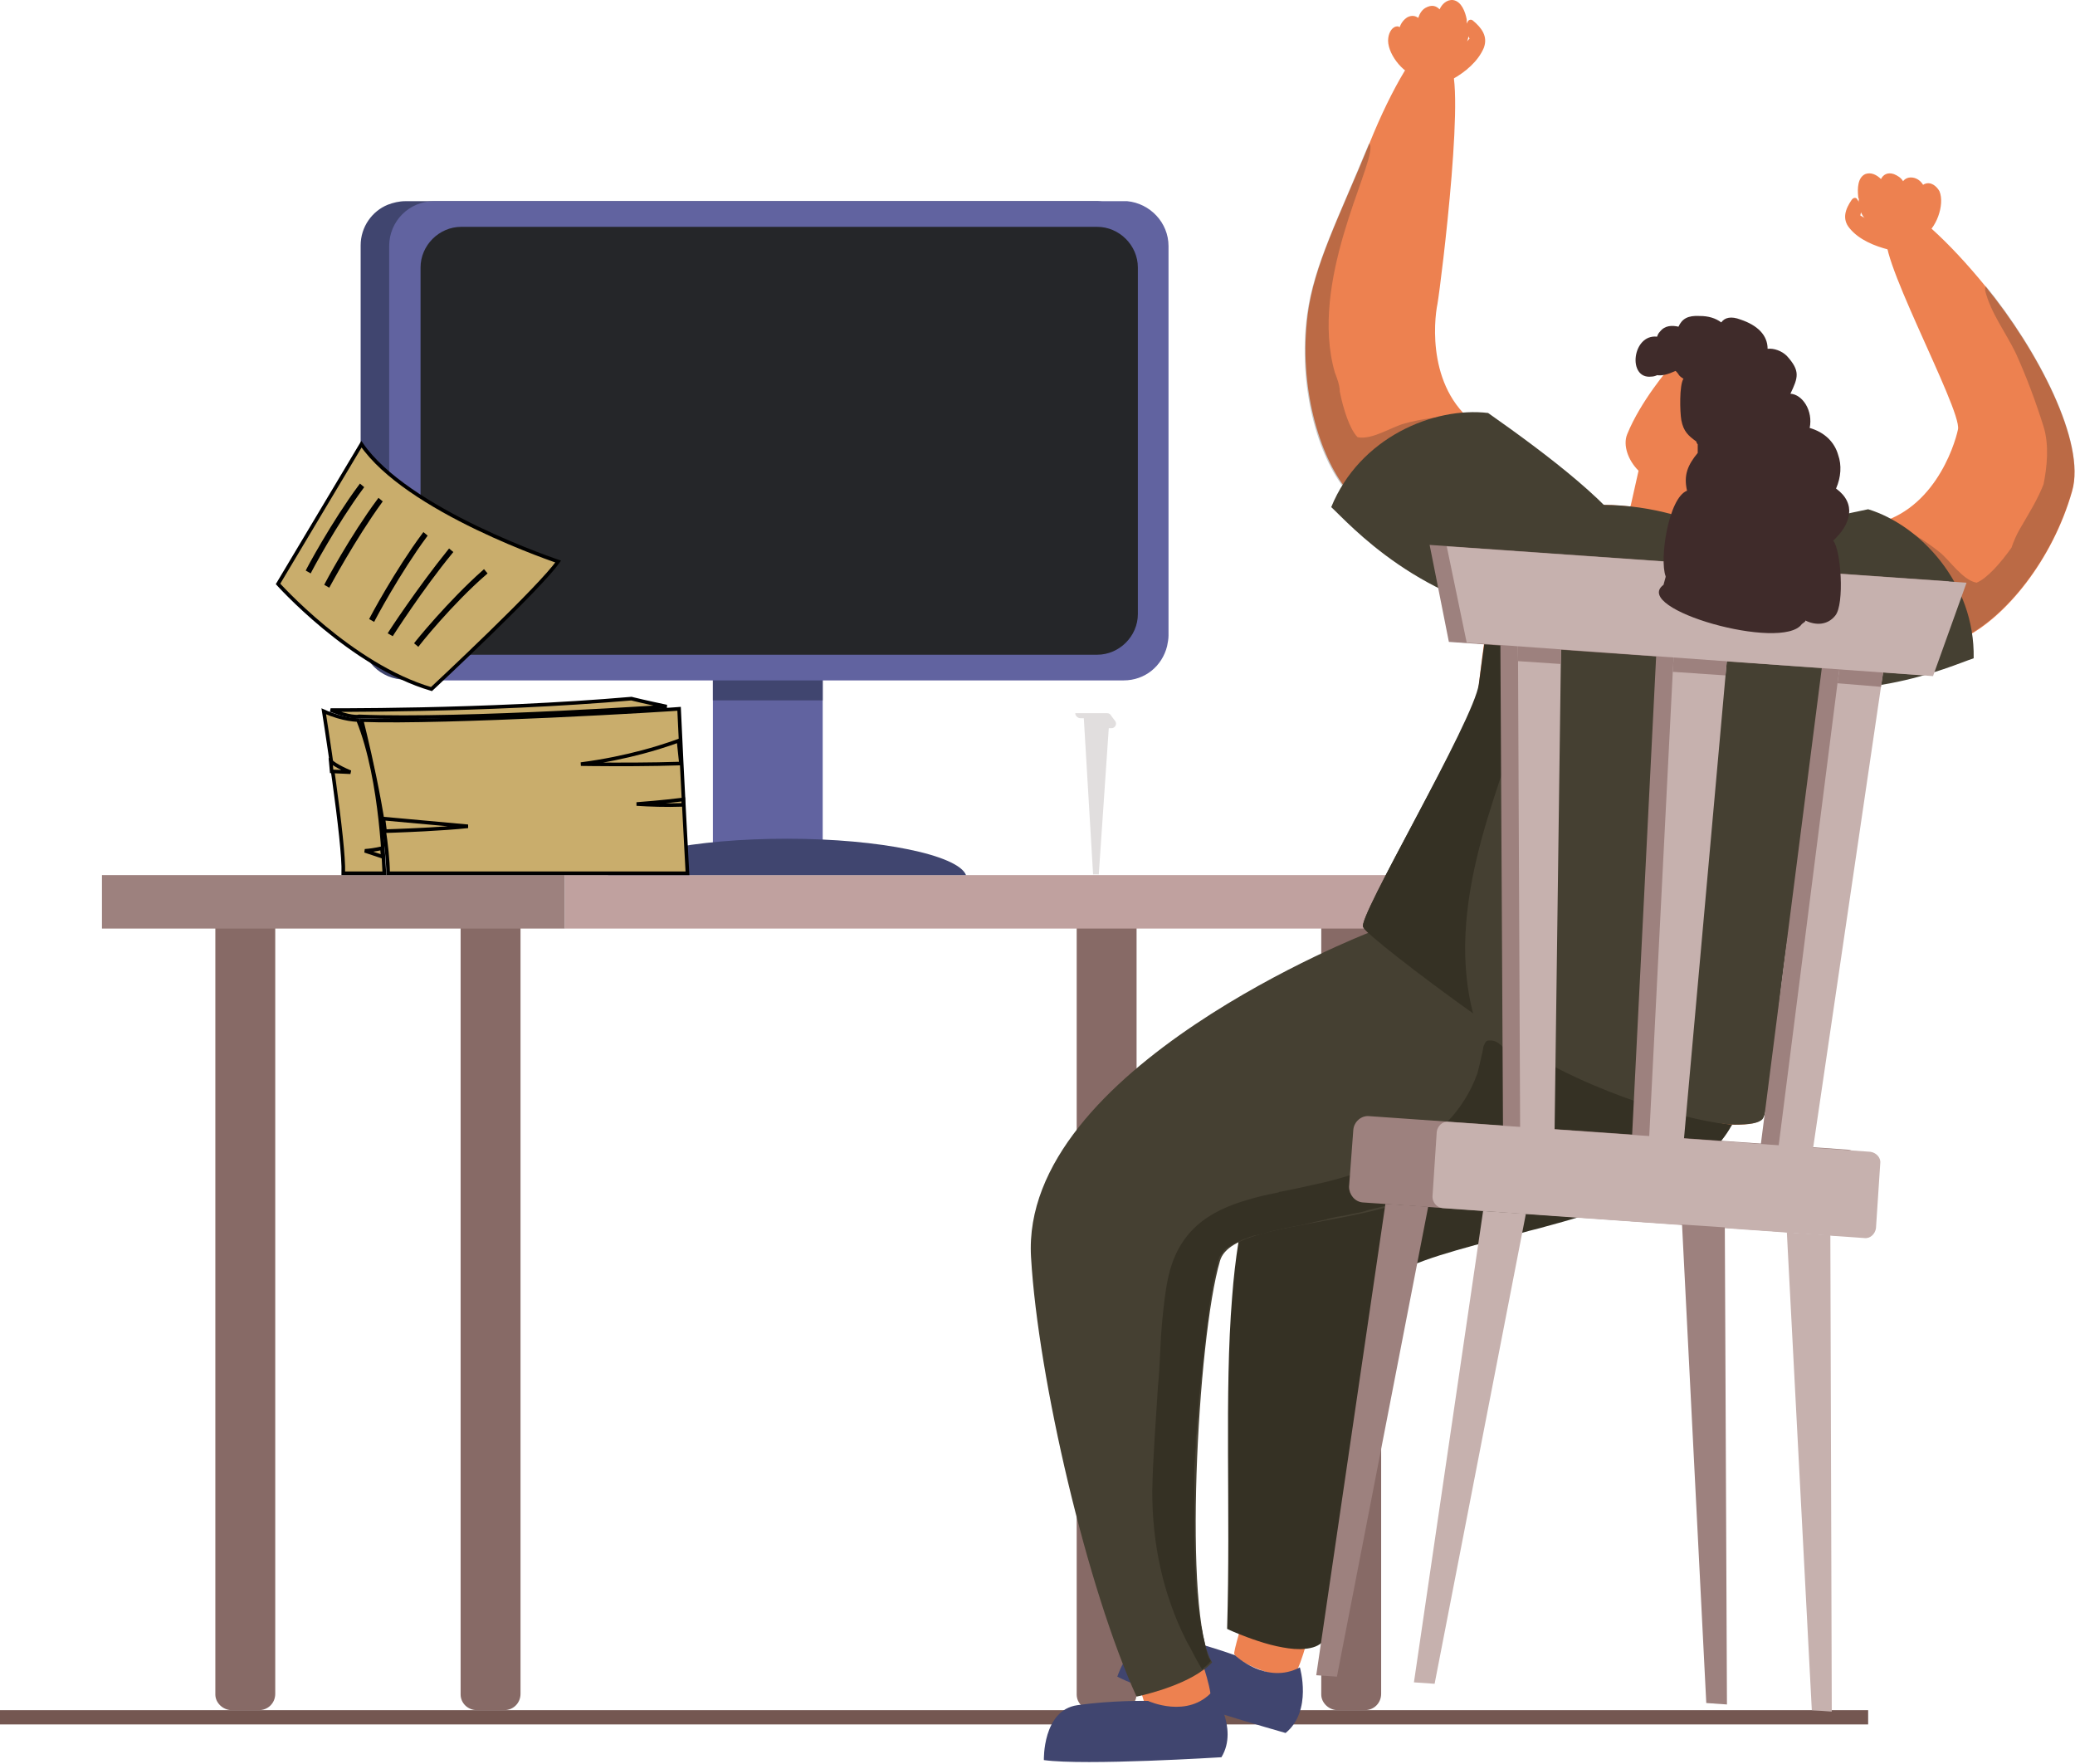 <?xml version="1.0" encoding="UTF-8"?> <svg xmlns="http://www.w3.org/2000/svg" width="574" height="488" viewBox="0 0 574 488" fill="none"> <path d="M516.779 473.01H0V476.955H516.779V473.01Z" fill="#745751"></path> <path d="M64.106 473.01H71.601C74.166 473.01 76.138 471.038 76.138 468.474V246.771H59.569V468.671C59.569 471.038 61.739 473.01 64.106 473.01Z" fill="#876A66"></path> <path d="M131.957 473.01H139.452C142.016 473.01 143.989 471.038 143.989 468.474V246.771H127.42V468.671C127.42 471.038 129.392 473.01 131.957 473.01Z" fill="#876A66"></path> <path d="M302.377 473.01H309.871C312.436 473.01 314.408 471.038 314.408 468.474V246.771H297.84V468.671C297.84 471.038 299.812 473.01 302.377 473.01Z" fill="#876A66"></path> <path d="M370.03 473.01H377.526C380.09 473.01 382.062 471.038 382.062 468.474V246.771H365.494V468.671C365.494 471.038 367.663 473.01 370.03 473.01Z" fill="#876A66"></path> <path d="M400.604 242.037H156.219V256.831H400.604V242.037Z" fill="#C0A19F"></path> <path d="M156.218 242.038H28.207V256.831H156.218V242.038Z" fill="#9D817E"></path> <path d="M508.1 178.328C508.1 178.328 511.847 180.497 517.962 182.273C523.879 183.851 530.388 179.906 538.87 177.933C540.448 177.539 542.026 176.947 543.801 176.158C554.649 170.635 567.667 155.25 573.19 135.92C577.135 122.508 563.525 96.669 549.324 79.311C539.067 66.688 528.416 57.023 523.288 56.036C519.146 55.248 522.499 64.715 522.499 64.715C517.173 66.688 542.815 113.237 541.631 118.76C540.645 123.494 534.53 142.429 516.976 145.191C515.2 145.388 472.991 150.516 463.523 158.603C454.45 166.69 508.1 178.328 508.1 178.328Z" fill="#ED8150"></path> <g opacity="0.25"> <path d="M543.801 175.961C554.649 170.438 567.667 155.053 573.19 135.723C577.135 122.31 563.525 96.472 549.324 79.114C549.126 79.508 549.126 79.903 549.126 80.297C550.704 86.609 554.846 91.935 557.608 97.655C560.567 104.164 563.131 111.068 565.3 117.971C566.878 123.099 566.286 129.017 565.3 133.948C563.525 138.484 560.961 142.429 558.594 146.571C557.805 147.952 557.016 149.727 556.424 151.503C553.466 155.645 549.718 159.984 546.759 161.168C542.815 160.379 539.462 155.053 536.503 152.686C532.558 149.53 528.219 146.966 523.682 144.599C521.71 143.613 519.934 146.571 521.907 147.558C529.007 151.108 534.53 155.447 540.25 160.97C540.25 161.168 540.25 161.168 540.25 161.365C541.039 164.323 541.434 172.213 543.801 175.961Z" fill="#242424"></path> </g> <path d="M479.302 186.809C512.242 197.066 539.856 184.048 545.971 182.075C546.365 161.167 530.98 145.191 516.779 140.851C497.646 144.796 472.99 150.516 463.917 158.603C458 163.337 464.706 182.273 479.302 186.809Z" fill="#454032"></path> <path d="M532.361 50.908C532.164 50.908 532.164 51.105 531.967 51.105C531.375 50.119 530.389 49.33 529.205 49.133C528.022 48.936 527.036 49.33 526.444 50.119C525.852 49.133 524.866 48.541 523.88 48.147C522.104 47.555 520.921 48.344 520.33 49.528C519.146 48.344 517.568 47.555 515.99 48.147C513.82 49.133 513.82 52.289 514.017 54.261C514.017 54.459 514.018 54.656 514.215 55.05C513.031 62.151 525.655 68.66 531.967 65.307C535.517 63.532 538.081 56.628 536.503 52.881C535.714 51.5 534.136 50.119 532.361 50.908Z" fill="#ED8150"></path> <path d="M512.242 55.247C510.467 57.812 509.481 60.573 511.651 63.137C514.215 66.293 518.554 68.068 522.499 69.055C522.893 69.055 523.091 69.055 523.091 68.857C523.88 68.857 524.472 68.266 524.274 66.885C523.88 65.11 522.894 63.729 521.316 62.545C519.541 61.165 516.582 60.968 514.609 59.587C515.004 58.009 515.004 56.825 513.82 55.247C513.623 54.656 512.834 54.459 512.242 55.247Z" fill="#ED8150"></path> <path d="M346.357 443.424C348.329 442.24 362.728 448.552 362.531 449.538C362.136 452.497 359.178 463.148 357.402 463.937C355.627 464.726 340.834 459.795 341.425 457.033C341.82 454.666 344.581 444.607 346.357 443.424Z" fill="#ED8150"></path> <path d="M359.575 461.176C359.575 461.176 363.125 473.208 355.63 479.322C355.63 479.322 319.337 469.066 309.08 463.74C309.08 463.74 313.222 450.525 322.887 452.497C332.552 454.47 341.625 457.823 341.625 457.823C341.625 457.823 350.304 466.107 359.575 461.176Z" fill="#40456F"></path> <path d="M339.455 450.525C339.455 450.525 340.639 451.116 342.611 451.905C345.57 453.089 350.304 454.864 354.84 455.653C357.01 456.047 358.983 456.245 360.955 456.047C363.125 455.85 364.9 455.258 366.083 453.878C370.422 439.676 373.776 406.342 377.721 380.897C379.299 371.232 380.876 362.554 382.454 356.636C383.835 351.508 394.289 348.155 407.899 344.407C408.885 344.21 409.871 343.816 411.055 343.618C414.408 342.829 417.958 341.843 421.509 340.857C423.481 340.265 425.454 339.871 427.426 339.279C440.641 335.729 454.448 331.389 464.705 325.077C471.017 321.33 475.948 316.793 478.907 311.468C479.104 311.27 479.104 311.073 479.301 310.876C483.838 301.803 483.443 292.927 480.09 285.037C471.411 264.326 443.008 250.519 433.146 261.368C433.146 261.368 421.311 264.918 406.124 272.413C403.165 273.991 400.009 275.569 396.853 277.344C394.881 278.331 393.106 279.514 391.133 280.698C390.739 280.895 390.542 281.092 390.147 281.289C387.78 282.867 385.216 284.445 382.849 286.023C381.468 287.009 380.087 287.996 378.509 288.982C374.565 291.94 370.62 295.096 367.069 298.647C362.335 303.183 357.996 308.114 354.248 313.44C350.501 318.963 347.345 325.077 345.372 331.586C344.978 332.967 344.584 334.348 344.189 335.531C343.795 337.504 343.4 339.476 343.006 341.449C342.808 342.04 342.808 342.829 342.611 343.421C341.822 348.352 341.231 353.48 340.836 358.806C338.666 385.434 340.441 417.19 339.455 450.525Z" fill="#353124"></path> <path d="M314.406 459.795C315.392 457.625 330.974 455.258 331.171 456.047C332.355 458.809 335.905 469.263 334.722 471.038C333.736 472.813 318.548 476.561 317.562 473.997C316.773 471.63 313.419 461.767 314.406 459.795Z" fill="#ED8150"></path> <path d="M335.51 467.685C335.51 467.685 342.808 477.941 337.877 486.028C337.877 486.028 300.203 488.395 288.763 486.818C288.763 486.818 288.368 473.01 298.033 471.63C307.698 470.249 317.561 470.446 317.561 470.446C317.561 470.446 328.606 475.575 335.51 467.685Z" fill="#40456F"></path> <path d="M415.591 312.848C400.6 342.632 341.624 334.15 337.482 348.747C331.17 370.049 327.226 447.369 335.313 459.795C334.524 460.584 333.735 461.373 332.749 461.965C326.042 466.896 314.405 469.263 314.405 469.263C300.795 439.479 287.185 381.489 285.213 347.76C282.057 295.491 378.509 258.014 378.509 258.014C389.555 245.982 415.196 270.046 418.55 295.096C419.339 300.816 418.55 306.734 415.591 312.848Z" fill="#454032"></path> <path d="M318.744 412.456C318.744 427.052 321.703 440.859 328.015 453.483C328.409 454.272 328.804 455.061 329.198 455.653C330.184 457.625 331.368 459.795 332.551 461.767C332.748 461.57 332.946 461.373 333.143 461.175C333.932 460.584 334.524 459.992 334.919 459.4C334.721 459.006 334.524 458.809 334.327 458.414C334.327 458.217 334.129 458.02 334.129 457.822C334.129 457.625 333.932 457.428 333.932 457.231C333.932 457.033 333.735 456.639 333.735 456.442C333.735 456.244 333.537 456.047 333.537 455.653C333.537 455.455 333.34 455.061 333.34 454.864C333.143 453.68 332.748 452.497 332.551 451.116C332.551 450.919 332.354 450.524 332.354 450.327C332.354 450.13 332.354 449.933 332.157 449.538C332.157 449.538 332.157 449.538 332.157 449.341C332.157 448.946 331.96 448.355 331.96 447.96C331.96 447.368 331.762 446.974 331.762 446.382C331.762 445.988 331.565 445.593 331.565 445.199C331.368 444.212 331.368 443.029 331.171 442.043C331.171 441.451 331.171 440.859 330.974 440.465C330.974 439.873 330.973 439.281 330.776 438.69C330.776 438.295 330.776 437.901 330.776 437.506C330.579 433.759 330.382 429.616 330.382 425.474C330.382 425.08 330.382 424.685 330.382 424.291C330.382 422.516 330.382 420.938 330.382 419.163C330.382 418.176 330.382 416.993 330.382 416.007C330.382 414.626 330.382 413.442 330.382 412.062C330.382 411.47 330.382 410.878 330.382 410.287C330.382 410.089 330.382 410.089 330.382 409.892C330.382 409.3 330.382 408.709 330.382 407.92C330.382 407.722 330.382 407.328 330.382 407.131C330.382 405.947 330.382 404.764 330.579 403.58C330.579 403.383 330.579 403.383 330.579 403.186C330.579 402.397 330.579 401.411 330.776 400.424C330.776 400.03 330.776 399.635 330.776 399.044C330.776 398.255 330.776 397.268 330.974 396.479C330.974 395.493 331.171 394.507 331.171 393.521C331.171 392.929 331.171 392.534 331.368 391.943C331.368 390.759 331.565 389.576 331.565 388.392C331.565 387.603 331.762 386.814 331.762 386.025C331.96 384.645 331.96 383.461 332.157 382.278C332.157 381.686 332.157 381.292 332.354 380.7C332.552 379.319 332.551 377.938 332.749 376.558C332.749 375.966 332.946 375.374 332.946 374.783V374.585C333.143 373.402 333.143 372.218 333.34 371.035C333.538 370.049 333.538 368.865 333.735 367.879C333.735 367.485 333.932 366.893 333.932 366.498V366.301C333.932 365.709 334.129 365.315 334.129 364.723C334.327 363.737 334.326 362.553 334.524 361.567V361.37C334.721 359.989 334.918 358.806 335.115 357.622C335.115 357.228 335.313 357.031 335.313 356.636C335.313 356.044 335.51 355.453 335.51 355.058C335.707 354.466 335.708 353.875 335.905 353.283C335.905 353.086 336.102 352.691 336.102 352.494C336.299 351.705 336.496 351.113 336.694 350.324C336.891 349.93 336.891 349.535 336.891 349.141C336.891 348.944 337.088 348.549 337.088 348.352C337.285 347.957 337.285 347.563 337.68 347.168C337.68 347.168 337.68 346.971 337.877 346.971L338.074 346.774C338.074 346.577 338.272 346.577 338.272 346.379C338.272 346.182 338.469 346.182 338.469 345.985L338.666 345.788L338.863 345.59C339.061 345.393 339.258 345.196 339.455 345.196C339.652 344.999 339.849 344.802 340.047 344.802C340.244 344.604 340.441 344.407 340.638 344.407C340.836 344.21 341.033 344.21 341.427 344.012C341.822 343.815 342.216 343.618 342.611 343.421C342.808 343.224 343.202 343.224 343.4 343.026C343.794 342.829 344.189 342.632 344.583 342.632C344.781 342.435 345.175 342.435 345.372 342.237C345.569 342.237 345.767 342.04 345.964 342.04H346.161C346.556 341.843 347.147 341.646 347.542 341.646C347.739 341.646 348.133 341.448 348.331 341.448L349.317 341.251C349.514 341.251 349.909 341.054 350.106 341.054C350.501 340.857 350.895 340.857 351.289 340.659C352.078 340.462 352.867 340.265 353.854 340.068C356.221 339.476 358.982 339.081 361.546 338.49C362.138 338.292 362.73 338.292 363.124 338.095C363.716 337.898 364.308 337.898 364.9 337.701C365.491 337.503 366.083 337.504 366.675 337.306C366.872 337.306 367.069 337.306 367.266 337.109C368.253 336.912 369.041 336.714 370.028 336.517C370.422 336.517 371.014 336.32 371.409 336.32C372.592 336.123 373.973 335.728 375.156 335.531C376.142 335.334 377.326 335.136 378.312 334.742C378.904 334.545 379.298 334.545 379.89 334.348C380.482 334.15 380.876 334.15 381.468 333.953C382.454 333.756 383.638 333.361 384.624 333.164C385.216 332.967 385.61 332.77 386.202 332.77C386.794 332.572 387.188 332.375 387.78 332.375C388.766 331.981 389.949 331.586 390.936 331.389C391.725 331.192 392.316 330.797 392.908 330.6C393.303 330.403 393.894 330.205 394.289 330.008C394.88 329.811 395.472 329.614 396.064 329.219C396.459 329.022 397.05 328.825 397.445 328.627C398.037 328.43 398.628 328.036 399.22 327.838C399.812 327.641 400.403 327.247 400.798 326.852C401.39 326.655 401.784 326.261 402.376 326.063C402.77 325.866 402.968 325.669 403.362 325.472C403.559 325.472 403.559 325.274 403.756 325.274C403.756 325.274 403.954 325.274 403.954 325.077C404.348 324.683 404.94 324.485 405.335 324.091C405.729 323.696 406.321 323.302 406.715 322.907C406.715 322.907 406.715 322.907 406.913 322.907C406.913 322.907 407.11 322.907 407.11 322.71C407.307 322.513 407.702 322.316 407.899 321.921C408.293 321.527 408.687 321.329 409.082 320.935C409.279 320.738 409.279 320.738 409.476 320.541L409.871 320.146C410.068 319.949 410.266 319.752 410.266 319.752L410.463 319.554C410.857 319.16 411.055 318.963 411.252 318.568C411.449 318.371 411.449 318.371 411.449 318.174C411.843 317.779 412.041 317.385 412.435 316.99C412.632 316.793 412.83 316.596 412.83 316.398C413.027 316.201 413.027 316.004 413.224 315.807C413.224 315.807 413.224 315.609 413.421 315.609C413.618 315.412 413.619 315.215 413.816 315.215C414.013 315.018 414.013 314.82 414.013 314.82C414.21 314.623 414.408 314.229 414.605 314.031C414.802 313.637 414.999 313.242 415.197 313.045C415.394 312.848 415.394 312.453 415.591 312.059C415.591 311.862 415.789 311.862 415.789 311.665C417.169 308.509 417.958 304.761 418.55 301.211C418.55 301.211 418.55 301.211 418.55 301.013C418.944 298.055 418.944 295.293 418.747 292.926C418.747 292.729 418.747 292.532 418.747 292.335C418.353 292.137 418.155 291.94 417.761 291.743C417.169 291.348 416.774 290.757 416.38 290.362C415.196 288.981 414.013 287.601 411.844 287.798C411.252 287.798 410.857 288.192 410.66 288.784C410.463 289.179 410.266 289.573 410.266 290.165C409.871 291.743 409.477 293.913 408.688 296.871C406.715 302.394 403.756 306.733 400.206 310.481C391.725 319.16 379.298 323.696 367.069 326.852C362.73 327.838 358.39 328.825 354.248 329.614C354.051 329.614 353.854 329.614 353.657 329.811C350.698 330.403 347.936 330.994 345.372 331.783C334.326 334.939 325.845 340.462 323.084 353.677C322.295 357.425 321.9 361.37 321.506 365.315C320.914 371.429 320.914 377.544 320.322 383.461C319.73 393.126 318.941 402.791 318.744 412.456Z" fill="#353124"></path> <path d="M382.061 257.028C382.258 258.803 402.18 276.555 413.817 283.853C434.133 296.674 469.834 310.876 479.696 311.073C483.641 311.073 486.402 310.678 487.389 309.495C490.15 305.945 491.728 266.101 497.843 240.657C499.026 235.726 500.209 230.795 501.196 225.864C506.719 200.222 509.874 175.566 505.141 169.846C503.957 168.465 502.774 167.085 501.196 165.704C499.026 163.534 496.462 160.97 493.503 158.603C488.967 154.856 483.247 150.911 476.738 147.755C466.875 142.824 454.646 139.273 440.642 139.668C437.289 139.668 433.739 140.062 429.991 140.654C429.202 140.851 428.216 140.851 427.427 141.049C415 143.218 411.45 168.465 409.083 189.571C407.899 199.433 406.913 208.309 405.335 213.832C404.744 215.607 404.152 217.382 403.56 219.157C397.84 233.556 386.4 246.18 382.061 257.028Z" fill="#ED8150"></path> <path d="M461.745 101.797L484.231 109.687C484.231 109.687 483.048 125.269 470.227 132.173C469.438 132.567 468.452 132.962 467.663 133.356L465.099 142.824C465.099 142.824 455.434 147.558 449.911 145.191C447.347 144.205 451.094 139.865 451.094 139.865L453.264 130.2C450.306 127.242 448.925 123.099 450.108 120.141C453.856 110.87 461.745 101.797 461.745 101.797Z" fill="#ED8150"></path> <path d="M377.129 256.436C377.326 258.212 404.151 278.33 419.734 288.982C439.655 302.394 469.834 310.876 479.893 311.073C483.838 311.073 486.599 310.678 487.585 309.495C490.347 305.945 491.925 266.101 498.039 240.657C499.223 235.726 500.406 230.795 501.392 225.864C506.915 200.222 510.071 175.566 505.337 169.846C504.154 168.465 502.97 167.085 501.392 165.704C499.223 163.534 496.659 160.97 493.7 158.603C489.164 154.856 483.443 150.911 476.934 147.755C467.072 142.824 454.843 139.273 440.839 139.668C437.486 139.668 433.935 140.062 430.187 140.654C429.398 140.851 428.412 140.851 427.623 141.049C415.197 143.218 411.647 168.465 409.28 189.571C407.899 199.236 374.762 254.858 377.129 256.436Z" fill="#454032"></path> <path d="M427.427 160.576C424.271 159.59 418.157 158.604 418.157 158.604L414.409 158.801C411.845 167.874 410.464 178.92 409.083 189.176C407.9 199.039 374.96 254.661 377.13 256.437C377.327 257.817 393.107 270.046 407.505 280.303C398.827 247.166 418.354 211.662 420.721 196.08C423.285 180.498 434.725 170.833 434.725 170.833C434.725 170.833 430.583 161.759 427.427 160.576Z" fill="#353124"></path> <path d="M404.349 152.094C404.349 152.094 400.009 152.489 393.697 151.7C387.583 150.714 383.244 144.402 376.34 139.274C374.96 138.287 373.776 137.104 372.592 135.526C364.9 126.058 359.18 106.728 361.744 87.004C363.519 73.197 370.423 60.179 378.904 39.468C385.019 24.28 392.317 12.051 397.051 9.487C400.799 7.515 400.404 17.574 400.404 17.574C406.124 17.968 398.629 78.325 397.642 84.045C396.656 88.779 394.684 108.503 409.477 118.168C410.858 119.155 447.742 140.654 452.871 151.897C458.196 162.943 404.349 152.094 404.349 152.094Z" fill="#ED8150"></path> <g opacity="0.25"> <path d="M381.667 123.691C381.667 123.494 381.864 123.494 381.864 123.296C389.162 120.535 396.066 118.563 403.955 118.365C406.125 118.365 405.533 115.012 403.363 115.012C398.235 115.21 393.304 115.801 388.373 117.182C384.822 118.168 379.497 121.719 375.552 120.93C373.382 118.76 371.607 113.237 370.621 108.306C370.621 106.531 369.832 104.558 369.24 102.98C362.139 78.128 379.497 47.16 379.102 40.651C379.102 40.257 378.905 39.862 378.708 39.665C370.226 60.376 363.323 73.591 361.548 87.201C358.984 106.925 364.506 126.255 372.396 135.723C376.341 133.159 379.891 126.058 381.667 123.691Z" fill="#242424"></path> </g> <path d="M427.427 171.424C393.107 167.677 372.988 144.599 368.254 140.26C376.144 120.93 396.657 112.448 411.648 114.223C427.624 125.466 447.94 140.654 453.069 151.7C456.225 158.406 442.615 173.002 427.427 171.424Z" fill="#454032"></path> <path d="M384.035 10.473C383.443 14.418 387.98 20.335 391.925 21.124C399.025 22.505 408.888 12.445 405.732 6.133C405.732 5.936 405.732 5.739 405.732 5.345C405.337 3.372 404.351 0.413 401.984 0.019C400.209 -0.178 398.828 1.202 398.236 2.583C397.25 1.597 396.067 1.202 394.291 2.189C393.305 2.78 392.713 3.767 392.319 4.95C391.53 4.358 390.544 4.161 389.36 4.753C388.374 5.344 387.585 6.331 387.191 7.514C386.994 7.514 386.993 7.317 386.796 7.317C385.218 7.12 384.232 8.895 384.035 10.473Z" fill="#ED8150"></path> <path d="M407.505 5.739C409.872 7.712 411.647 10.079 410.463 13.235C408.885 16.982 405.335 19.941 401.785 21.913C401.588 22.11 401.193 22.11 400.996 21.913C400.404 22.11 399.418 21.716 399.418 20.335C399.418 18.56 399.813 16.785 400.996 15.404C402.377 13.629 405.138 12.445 406.518 10.67C405.729 9.29 405.335 8.106 405.927 6.134C406.124 5.542 406.913 5.148 407.505 5.739Z" fill="#ED8150"></path> <path d="M486.598 320.344L496.065 320.936L517.368 176.553L505.138 175.567L486.598 320.344Z" fill="#9D817E"></path> <path d="M451.293 317.779L460.76 318.569L473.779 173.397L458.591 172.411L451.293 317.779Z" fill="#9D817E"></path> <path d="M415.788 315.412L425.256 316.004L427.228 170.241L414.999 169.255L415.788 315.412Z" fill="#9D817E"></path> <path d="M400.798 177.539L529.993 186.612L539.066 160.773L395.473 150.714L400.798 177.539Z" fill="#9D817E"></path> <path d="M376.93 332.573L509.281 341.843C511.451 342.04 513.423 340.265 513.62 338.095L514.804 322.316C515.001 320.146 513.226 318.174 511.056 317.977L378.706 308.706C376.536 308.509 374.564 310.284 374.366 312.454L373.183 328.233C373.183 330.403 374.76 332.375 376.93 332.573Z" fill="#9D817E"></path> <path d="M399.022 334.151L515.791 342.435C517.369 342.632 518.749 341.251 518.946 339.674L520.13 321.724C520.327 320.146 518.947 318.766 517.369 318.568L400.6 310.284C399.022 310.087 397.642 311.468 397.444 313.046L396.261 330.995C396.261 332.573 397.444 333.953 399.022 334.151Z" fill="#C6B1AE"></path> <path d="M491.529 320.738L500.997 321.33L520.327 189.966L522.3 176.947L510.07 175.961L508.295 188.979L491.529 320.738Z" fill="#C6B1AE"></path> <path d="M463.521 172.805L462.731 185.823L456.025 318.174L465.493 318.766L477.328 186.809L478.511 173.791L463.521 172.805Z" fill="#C6B1AE"></path> <path d="M419.733 169.649L419.93 182.865L420.522 315.61L429.99 316.399L431.765 183.654L431.962 170.438L419.733 169.649Z" fill="#C6B1AE"></path> <path d="M510.07 175.961L508.295 188.979L520.327 189.966L522.299 176.947L510.07 175.961Z" fill="#9D817E"></path> <path d="M478.512 173.791L463.522 172.805L462.732 185.823L477.329 186.809L478.512 173.791Z" fill="#9D817E"></path> <path d="M419.733 169.649L419.93 182.865L431.765 183.654L431.962 170.438L419.733 169.649Z" fill="#9D817E"></path> <path d="M405.729 177.736L534.726 187.007L543.997 161.168L400.206 151.108L405.729 177.736Z" fill="#C6B1AE"></path> <path d="M501.195 473.01L506.717 473.405L506.323 341.646L494.291 340.857L501.195 473.01Z" fill="#C6B1AE"></path> <path d="M472.002 471.038L477.722 471.433L477.131 339.477L465.296 338.688L472.002 471.038Z" fill="#9D817E"></path> <path d="M369.831 463.74L364.11 463.345L383.243 332.967L395.078 333.756L369.831 463.74Z" fill="#9D817E"></path> <path d="M396.853 465.712L391.133 465.318L410.265 334.939L422.1 335.728L396.853 465.712Z" fill="#C6B1AE"></path> <path d="M456.815 104.164C457.407 104.164 457.999 103.967 458.393 103.77C459.774 103.967 461.352 103.572 463.522 102.586C464.705 103.77 464.113 103.77 465.691 104.756C464.508 106.531 464.705 114.026 465.1 116.196C465.691 119.352 467.072 120.535 469.241 122.113C469.241 122.311 469.439 122.705 469.636 122.902V123.1V123.297C469.636 123.691 469.636 123.889 469.636 124.086C469.636 124.48 469.636 124.875 469.636 125.269C466.874 128.622 465.691 131.384 466.677 135.723C461.549 137.696 458.985 154.659 460.76 159.392V159.59C460.563 160.379 460.366 160.97 460.169 161.759C451.095 168.466 493.108 180.3 498.434 172.608C498.631 172.411 499.025 172.213 499.222 172.016C499.42 171.819 499.42 171.819 499.42 171.622C502.181 173.002 505.534 173.002 507.704 170.241C510.268 167.085 509.282 152.094 507.112 149.53C512.043 144.994 513.622 139.274 507.901 135.131C509.282 131.976 509.48 128.622 508.493 125.861C507.507 122.311 504.746 119.549 500.604 118.366C501.59 113.632 498.631 109.095 495.278 108.898C497.447 104.361 498.039 102.586 494.291 98.444C492.911 97.063 490.741 96.274 488.966 96.472C488.966 92.724 486.204 89.963 481.47 88.385C478.906 87.398 477.131 87.793 476.145 89.174C474.567 87.99 472.595 87.398 470.228 87.398C466.875 87.201 465.297 88.187 464.31 90.357C462.535 89.963 460.563 89.963 459.182 91.738C458.788 92.132 458.59 92.527 458.393 93.118C451.49 92.329 450.109 104.953 456.815 104.164Z" fill="#3F2B2A"></path> <g opacity="0.15"> <path d="M307.307 197.855C307.109 197.46 306.715 197.263 306.32 197.263H297.444C297.444 197.855 298.036 198.644 298.825 198.644H299.811L302.375 241.84H303.953L306.715 201.405H307.503C308.49 201.405 309.081 200.222 308.49 199.433L307.307 197.855Z" fill="#332322"></path> </g> <path d="M227.58 141.049H197.205V235.726H227.58V141.049Z" fill="#6163A0"></path> <path d="M227.58 179.511H197.205V193.713H227.58V179.511Z" fill="#40456F"></path> <path d="M168.21 242.038C170.577 236.318 191.879 231.979 217.718 231.979C243.557 231.979 265.057 236.515 267.226 242.038H168.21Z" fill="#40456F"></path> <path d="M315.354 68.068V175.764C315.354 181.089 312.001 185.429 307.464 187.204C306.083 187.796 304.506 187.993 302.928 187.993H112.193C105.289 187.993 99.767 182.47 99.767 175.566V67.871C99.767 62.743 102.922 58.404 107.261 56.628C108.839 56.037 110.417 55.642 112.193 55.642H302.928C303.125 55.642 303.519 55.642 303.717 55.642C306.281 55.839 308.648 56.825 310.62 58.206C313.579 60.573 315.354 64.124 315.354 68.068Z" fill="#40456F"></path> <path d="M323.244 68.068V175.764C323.244 176.75 323.046 177.736 322.849 178.722C321.468 184.245 316.735 188.19 310.818 188.19H120.082H119.885C113.179 187.993 107.656 182.667 107.656 175.764V68.068C107.656 61.165 113.179 55.642 120.082 55.642H310.818C311.212 55.642 311.409 55.642 311.804 55.642C318.116 56.234 323.244 61.559 323.244 68.068Z" fill="#6163A0"></path> <path d="M127.579 181.09H303.52C309.635 181.09 314.764 175.961 314.764 169.847V73.986C314.764 67.871 309.635 62.743 303.52 62.743H127.579C121.464 62.743 116.336 67.871 116.336 73.986V169.847C116.336 175.961 121.267 181.09 127.579 181.09Z" fill="#252629"></path> <path d="M77.583 162.224C77.291 161.913 77.066 161.669 76.912 161.501L99.986 122.853C103.118 127.414 107.959 131.668 113.466 135.493C119.246 139.507 125.792 143.071 131.945 146.036C138.1 149.002 143.87 151.374 148.101 153.005C150.217 153.82 151.949 154.451 153.152 154.877C153.676 155.063 154.1 155.21 154.412 155.317C153.173 157.07 150.632 159.906 147.421 163.26C143.876 166.961 139.554 171.253 135.364 175.332C131.175 179.41 127.121 183.273 124.114 186.116C122.611 187.538 121.369 188.705 120.504 189.516C120.071 189.922 119.732 190.239 119.502 190.454L119.356 190.59C108.212 187.324 97.585 180.044 89.704 173.529C85.736 170.25 82.474 167.172 80.205 164.915C79.071 163.787 78.185 162.864 77.583 162.224Z" fill="#C9AD6C" stroke="black"></path> <path d="M85.844 157.703C85.807 157.775 85.772 157.841 85.74 157.903L85.229 157.611C85.264 157.541 85.305 157.463 85.35 157.376C85.562 156.969 85.876 156.385 86.277 155.655C87.079 154.195 88.229 152.16 89.619 149.81C92.325 145.237 95.934 139.484 99.654 134.473L100.069 134.819C96.404 139.785 92.811 145.541 90.114 150.115C88.731 152.462 87.582 154.5 86.778 155.965C86.376 156.698 86.06 157.288 85.844 157.703Z" fill="#C9AD6C" stroke="black"></path> <path d="M90.975 161.704C90.945 161.76 90.916 161.812 90.89 161.861L90.356 161.555C90.391 161.486 90.432 161.408 90.477 161.321C90.689 160.914 91.003 160.329 91.404 159.599C92.206 158.14 93.356 156.104 94.746 153.755C97.452 149.181 101.061 143.429 104.781 138.418L105.199 138.766C101.533 143.827 97.938 149.632 95.241 154.208C93.858 156.554 92.709 158.579 91.906 160.018C91.505 160.738 91.19 161.311 90.975 161.704Z" fill="#C9AD6C" stroke="black"></path> <path d="M103.396 171.116C103.359 171.187 103.324 171.254 103.293 171.315L102.781 171.023C102.817 170.954 102.857 170.875 102.903 170.789C103.115 170.382 103.428 169.797 103.83 169.067C104.631 167.608 105.781 165.572 107.172 163.222C109.877 158.649 113.486 152.896 117.206 147.885L117.622 148.231C113.956 153.197 110.363 158.953 107.667 163.527C106.283 165.874 105.134 167.913 104.331 169.378C103.929 170.111 103.613 170.701 103.396 171.116Z" fill="#C9AD6C" stroke="black"></path> <path d="M107.947 174.989C107.982 174.933 108.021 174.872 108.063 174.805C108.309 174.419 108.672 173.864 109.135 173.169C110.06 171.78 111.383 169.835 112.971 167.57C116.068 163.152 120.17 157.521 124.294 152.409L124.705 152.752C120.56 157.801 116.49 163.457 113.433 167.886C111.865 170.158 110.562 172.109 109.651 173.492C109.196 174.184 108.838 174.734 108.594 175.111C108.552 175.176 108.513 175.237 108.478 175.292L107.947 174.989Z" fill="#C9AD6C" stroke="black"></path> <path d="M115.773 178.024C115.728 178.082 115.685 178.137 115.646 178.189L115.235 177.846C115.28 177.788 115.33 177.724 115.386 177.653C115.666 177.298 116.078 176.79 116.605 176.158C117.658 174.893 119.164 173.134 120.972 171.117C124.494 167.188 129.152 162.287 133.834 158.135L134.176 158.546C129.448 162.645 124.801 167.538 121.311 171.462C119.519 173.477 118.029 175.238 116.986 176.51C116.465 177.146 116.055 177.66 115.773 178.024Z" fill="#C9AD6C" stroke="black"></path> <path d="M190.128 240.801L190.168 241.537H107.364C107.281 234.378 105.439 223.775 103.609 214.914C102.671 210.371 101.733 206.273 101.03 203.311C100.678 201.83 100.385 200.633 100.179 199.805C100.119 199.561 100.066 199.349 100.021 199.171C111.393 199.608 133.116 198.879 152.158 198.009C161.874 197.565 170.9 197.084 177.51 196.702C180.814 196.511 183.516 196.344 185.398 196.219C186.338 196.157 187.076 196.105 187.582 196.065C187.681 196.057 187.771 196.05 187.853 196.043C188.248 204.944 188.826 216.311 189.309 225.52C189.556 230.217 189.778 234.353 189.938 237.315C190.018 238.796 190.083 239.983 190.128 240.801Z" fill="#C9AD6C" stroke="black"></path> <path d="M106.28 240.902C106.293 241.15 106.304 241.363 106.314 241.538H94.968C95.044 239.4 94.773 235.747 94.325 231.445C93.834 226.741 93.124 221.212 92.396 215.933C91.669 210.654 90.923 205.622 90.358 201.91C90.076 200.054 89.84 198.527 89.674 197.465C89.63 197.189 89.592 196.944 89.559 196.733C92.294 197.963 94.639 198.568 96.352 198.865C97.297 199.029 98.05 199.099 98.57 199.128C98.756 199.138 98.912 199.143 99.037 199.145C102.476 207.609 104.262 218.245 105.211 226.831C105.691 231.171 105.955 234.977 106.112 237.699C106.174 238.778 106.219 239.686 106.254 240.391C106.264 240.575 106.272 240.746 106.28 240.902Z" fill="#C9AD6C" stroke="black"></path> <path d="M189.012 222.619C184.092 222.781 179.535 222.609 176.099 222.384C179.603 222.117 182.436 221.851 184.584 221.627C186.239 221.454 187.488 221.306 188.324 221.201C188.598 221.166 188.827 221.136 189.012 221.112V222.619Z" fill="#C9AD6C" stroke="black"></path> <path d="M163.827 211.384C162.73 211.373 161.681 211.36 160.691 211.346C167.233 210.511 173.034 209.24 177.609 208.028C180.926 207.149 183.6 206.301 185.446 205.672C186.369 205.358 187.086 205.098 187.572 204.917C187.618 204.9 187.662 204.883 187.703 204.868L188.368 211.181C180.041 211.458 170.921 211.456 163.827 211.384Z" fill="#C9AD6C" stroke="black"></path> <path d="M106.064 226.418L129.448 228.544C125.996 228.921 121.535 229.216 117.419 229.432C114.377 229.592 111.539 229.709 109.46 229.786C108.421 229.825 107.572 229.853 106.983 229.872C106.802 229.878 106.646 229.883 106.516 229.887L106.064 226.418Z" fill="#C9AD6C" stroke="black"></path> <path d="M91.496 210.632C91.823 210.872 92.238 211.156 92.749 211.471C93.757 212.093 95.139 212.834 96.952 213.583L91.743 213.351L91.496 210.632Z" fill="#C9AD6C" stroke="black"></path> <path d="M105.643 234.594L105.894 236.978L100.936 235.325C101.636 235.28 102.319 235.201 102.945 235.111C103.897 234.973 104.736 234.804 105.327 234.669C105.442 234.642 105.548 234.617 105.643 234.594Z" fill="#C9AD6C" stroke="black"></path> <path d="M99.392 198.144L99.3 198.141L99.221 198.167C99.221 198.167 99.22 198.167 99.22 198.167C99.212 198.169 99.194 198.174 99.165 198.179C99.106 198.19 99.003 198.204 98.849 198.212C98.54 198.229 98.026 198.219 97.253 198.1C96.03 197.912 94.166 197.451 91.452 196.394C92.73 196.397 94.462 196.397 96.585 196.389C101.441 196.37 108.341 196.309 116.518 196.136C132.847 195.791 154.272 195.003 174.677 193.232C174.703 193.239 174.736 193.247 174.776 193.257C174.899 193.289 175.084 193.335 175.336 193.397C175.841 193.521 176.614 193.706 177.689 193.954C179.259 194.314 181.472 194.807 184.436 195.43C182.844 195.534 180.78 195.665 178.337 195.815C172.298 196.185 163.942 196.665 154.675 197.109C136.133 197.997 113.963 198.735 99.392 198.144Z" fill="#C9AD6C" stroke="black"></path> </svg> 
